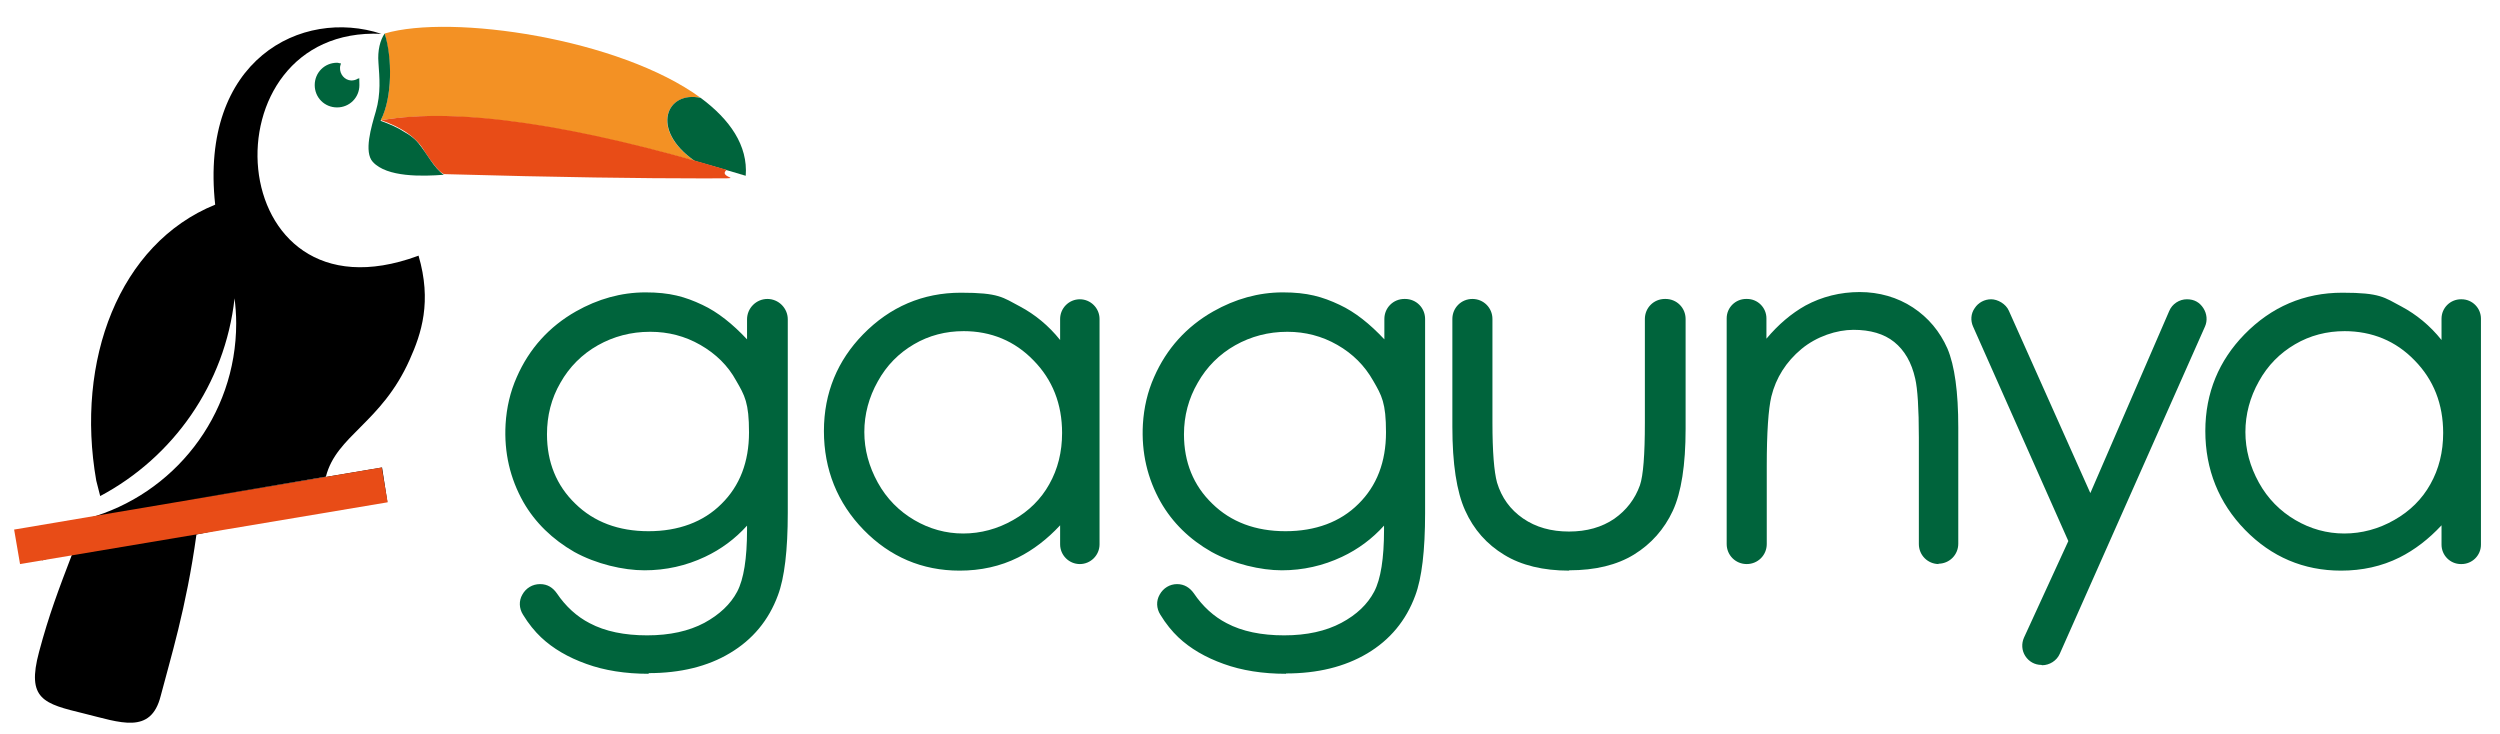 <?xml version="1.0" encoding="UTF-8"?>
<svg id="katman_1" data-name="katman 1" xmlns="http://www.w3.org/2000/svg" version="1.1" viewBox="0 0 761 223.4">
  <defs>
    <style>
      .cls-1 {
        fill: #000;
      }

      .cls-1, .cls-2, .cls-3, .cls-4, .cls-5 {
        stroke-width: 0px;
      }

      .cls-2 {
        fill: #f39124;
      }

      .cls-2, .cls-3, .cls-4 {
        fill-rule: evenodd;
      }

      .cls-3, .cls-5 {
        fill: #00643c;
      }

      .cls-4 {
        fill: #e84c17;
      }
    </style>
  </defs>
  <path class="cls-5" d="M233.5,92.1h0c2.9,0,5.2,2.3,5.2,5.2v58.9c0,11.3-1,19.6-3,24.8-2.7,7.4-7.4,13.1-14.1,17.1s-14.8,6-24.2,6-13.1-1-18.6-2.9-10-4.6-13.4-7.9c-1.9-1.8-3.7-4-5.4-6.7-2.1-3.3.3-7.7,4.3-7.7s3.3.9,4.3,2.4c2.8,4.1,6.3,7.3,10.4,9.5,4.8,2.6,10.8,3.8,18,3.8s13-1.3,17.9-3.9c4.9-2.6,8.3-5.9,10.4-9.9s3.1-10.4,3.1-19.3v-4.1c-3.9,4.9-8.7,8.7-14.3,11.4s-11.6,4-17.9,4-14.4-1.8-20.9-5.5-11.5-8.6-15.1-14.8c-4-6.9-5.7-14.6-5.3-23.1.3-4.8,1.4-9.5,3.3-13.9,3.8-8.5,9.6-15,17.5-19.6,6.5-3.8,13.4-5.6,20.7-5.6s11.6,1.2,16.8,3.7,10.2,6.6,15.1,12.3v-8.8c0-2.9,2.3-5.2,5.2-5.2M197.8,100c-5.9,0-11.3,1.4-16.3,4.2-5,2.8-9,6.8-11.8,11.8-2.9,5-4.3,10.4-4.3,16.2,0,8.8,3,16.1,8.9,21.9,5.9,5.8,13.6,8.6,23,8.6s17.2-2.9,23-8.6c5.8-5.7,8.7-13.2,8.7-22.6s-1.3-11.5-4-16.2c-2.7-4.8-6.4-8.5-11.3-11.3s-10.1-4.1-15.8-4.1"/>
  <path class="cls-5" d="M197.4,205.1c-7,0-13.4-1-18.9-3-5.6-2-10.2-4.7-13.8-8.1-1.9-1.8-3.8-4.1-5.5-6.9-1.2-1.9-1.3-4.2-.2-6.1,1.1-2,3.1-3.2,5.4-3.2s3.9,1.1,5.1,2.8c2.7,4,6.1,7.1,10,9.1,4.7,2.5,10.6,3.7,17.5,3.7s12.7-1.3,17.4-3.8c4.6-2.5,8-5.7,10-9.5s3-10.1,3-18.8v-1.3c-3.6,4-7.9,7.2-12.8,9.5-5.7,2.7-11.9,4.1-18.4,4.1s-14.7-1.9-21.4-5.6c-6.6-3.8-11.9-8.9-15.5-15.2-4-7.1-5.9-15-5.4-23.7.3-5,1.4-9.8,3.4-14.3,3.8-8.7,9.9-15.4,18-20,6.7-3.8,13.8-5.8,21.2-5.8s12,1.3,17.3,3.8c4.7,2.2,9.2,5.8,13.6,10.5v-6.1c0-3.4,2.8-6.2,6.2-6.2s6.2,2.8,6.2,6.2v58.9c0,11.4-1,19.8-3,25.1-2.8,7.6-7.7,13.5-14.6,17.6-6.8,4.1-15.2,6.1-24.7,6.1M164.3,179.9c-1.5,0-2.8.8-3.5,2.1s-.7,2.8.1,4c1.7,2.6,3.4,4.8,5.2,6.5,3.3,3.2,7.7,5.7,13.1,7.6,5.4,1.9,11.5,2.9,18.2,2.9s17.1-2,23.6-5.9,11.1-9.4,13.7-16.6c1.9-5.1,2.9-13.3,2.9-24.4v-58.9c0-2.3-1.9-4.2-4.1-4.2s-4.1,1.9-4.1,4.2v11.6l-1.8-2.2c-4.7-5.6-9.7-9.6-14.7-12.1-5-2.4-10.6-3.6-16.4-3.6s-13.8,1.8-20.2,5.5c-7.7,4.4-13.5,10.8-17.1,19.1-1.9,4.2-3,8.8-3.2,13.5-.5,8.2,1.3,15.8,5.1,22.5,3.4,6,8.4,10.9,14.7,14.4,6.3,3.6,13.2,5.4,20.4,5.4s12-1.3,17.5-3.9c5.5-2.6,10.1-6.3,13.9-11.1l1.8-2.3v7.1c0,9.1-1.1,15.6-3.2,19.8-2.2,4.1-5.8,7.6-10.8,10.3s-11.2,4.1-18.4,4.1-13.5-1.3-18.5-4c-4.2-2.2-7.8-5.5-10.7-9.8-.8-1.2-2-1.9-3.4-1.9M197.2,163.8c-9.6,0-17.6-3-23.7-8.9s-9.2-13.6-9.2-22.6,1.5-11.6,4.4-16.7,7-9.2,12.2-12.1,10.8-4.4,16.9-4.4,11.2,1.4,16.3,4.3c5,2.8,9,6.8,11.7,11.7,2.7,4.9,4.1,10.5,4.1,16.7,0,9.6-3,17.4-9,23.3-6,5.9-13.9,8.9-23.7,8.9M197.8,101c-5.7,0-11,1.4-15.8,4.1s-8.7,6.6-11.4,11.4c-2.8,4.8-4.1,10.1-4.1,15.7,0,8.5,2.9,15.6,8.6,21.1,5.7,5.6,13.2,8.4,22.3,8.4s16.7-2.8,22.2-8.3c5.6-5.5,8.4-12.8,8.4-21.8s-1.3-11.2-3.9-15.7c-2.5-4.6-6.2-8.2-10.9-10.9-4.7-2.7-9.8-4-15.2-4"/>
  <path class="cls-5" d="M333.7,97v68.6c0,2.8-2.2,5-5,5s-5-2.2-5-5v-8.5c-4.2,5.1-9,9-14.3,11.6s-11,3.9-17.3,3.9c-11.1,0-20.6-4-28.5-12.1s-11.8-17.9-11.8-29.4,4.1-21,11.6-28.7c8-8.3,17.7-12.4,29-12.4s12.3,1.4,17.5,4.1,9.8,6.9,13.8,12.3v-9.5c0-2.8,2.2-5,5-5s5,2.2,5,5M293.3,99.8c-5.6,0-10.8,1.4-15.6,4.2-4.8,2.8-8.5,6.7-11.4,11.7-2.8,5-4.2,10.3-4.2,15.9s1.4,10.8,4.3,15.9c2.8,5.1,6.6,9,11.4,11.8s9.9,4.2,15.4,4.2,10.8-1.4,15.7-4.2c5-2.8,8.8-6.6,11.4-11.3s4-10.1,4-16.1c0-9.1-3-16.7-9-22.8-6-6.1-13.4-9.2-22.1-9.2"/>
  <path class="cls-5" d="M292.1,173.7c-11.4,0-21.2-4.2-29.2-12.4s-12.1-18.4-12.1-30.1,4.2-21.5,11.9-29.4c8.2-8.4,18.2-12.7,29.8-12.7s12.7,1.4,18,4.2c4.5,2.4,8.7,5.8,12.2,10.2v-6.4c0-3.3,2.7-6,6-6s6,2.7,6,6v68.6c0,3.3-2.7,6-6,6s-6-2.7-6-6v-5.8c-3.9,4.2-8.2,7.5-12.8,9.8-5.4,2.7-11.4,4-17.8,4M292.4,91c-11,0-20.5,4.1-28.3,12.1-7.3,7.5-11.3,17.5-11.3,28s3.9,20.9,11.5,28.7,17,11.8,27.8,11.8,11.7-1.3,16.8-3.8,9.8-6.4,13.9-11.4l1.8-2.2v11.4c0,2.2,1.8,3.9,4,3.9s4-1.8,4-3.9v-68.6c0-2.2-1.8-3.9-4-3.9s-4,1.8-4,3.9v12.7l-1.9-2.6c-3.8-5.3-8.3-9.4-13.4-12s-10.8-4-17-4M293.2,164.4c-5.7,0-11-1.5-15.9-4.4s-8.9-7-11.8-12.2-4.4-10.7-4.4-16.4,1.5-11.2,4.4-16.4,6.8-9.2,11.8-12c4.9-2.8,10.3-4.3,16.1-4.3,9,0,16.7,3.2,22.8,9.5s9.3,14.2,9.3,23.5-1.4,11.7-4.1,16.6c-2.8,4.9-6.7,8.9-11.8,11.7-5.1,2.9-10.5,4.3-16.2,4.3M293.3,100.8c-5.4,0-10.5,1.3-15.1,4s-8.3,6.4-11,11.3c-2.7,4.8-4.1,10-4.1,15.4s1.4,10.5,4.1,15.4,6.5,8.7,11.1,11.4,9.6,4.1,14.9,4.1,10.5-1.4,15.2-4.1c4.8-2.7,8.5-6.4,11-10.9,2.6-4.6,3.9-9.8,3.9-15.6,0-8.8-2.9-16.2-8.7-22.1-5.7-5.9-12.9-8.9-21.3-8.9"/>
  <path class="cls-5" d="M427.4,92.1h.2c2.8,0,5.1,2.3,5.1,5.1v59.1c0,11.3-1,19.6-3,24.8-2.7,7.4-7.4,13.1-14.1,17.1s-14.8,6-24.2,6-13.1-1-18.6-2.9-10-4.6-13.4-7.9c-1.9-1.8-3.7-4-5.4-6.7-2.1-3.3.3-7.7,4.3-7.7s3.3.9,4.3,2.4c2.8,4.1,6.3,7.3,10.4,9.5,4.8,2.6,10.8,3.8,18,3.8s13-1.3,17.9-3.9,8.3-5.9,10.4-9.9,3.1-10.4,3.1-19.3v-4.1c-3.9,4.9-8.7,8.7-14.3,11.4s-11.6,4-17.9,4-14.4-1.8-20.9-5.5-11.5-8.6-15.1-14.8c-4-6.9-5.7-14.6-5.3-23.1.3-4.8,1.4-9.5,3.3-13.9,3.8-8.5,9.6-15,17.5-19.6,6.5-3.8,13.4-5.6,20.7-5.6s11.6,1.2,16.8,3.7,10.2,6.6,15.1,12.3v-8.9c0-2.8,2.3-5.1,5-5.1M391.8,100c-5.9,0-11.3,1.4-16.3,4.2-5,2.8-9,6.8-11.8,11.8-2.9,5-4.3,10.4-4.3,16.2,0,8.8,3,16.1,8.9,21.9,5.9,5.8,13.6,8.6,23,8.6s17.2-2.9,23-8.6c5.8-5.7,8.7-13.2,8.7-22.6s-1.3-11.5-4-16.2c-2.7-4.8-6.4-8.5-11.3-11.3s-10.1-4.1-15.8-4.1"/>
  <path class="cls-5" d="M391.4,205.1c-7,0-13.4-1-18.9-3-5.6-2-10.2-4.7-13.8-8.1-1.9-1.8-3.8-4.1-5.5-6.9-1.2-1.9-1.3-4.2-.2-6.1,1.1-2,3.1-3.2,5.3-3.2s3.9,1.1,5.1,2.8c2.7,4,6.1,7.1,10,9.1,4.7,2.5,10.6,3.7,17.5,3.7s12.7-1.3,17.4-3.8,8-5.7,10-9.5,3-10.1,3-18.8v-1.3c-3.6,4-7.9,7.2-12.8,9.5-5.7,2.7-11.9,4.1-18.3,4.1s-14.7-1.9-21.4-5.6c-6.7-3.8-11.9-8.9-15.5-15.2-4-7.1-5.9-15-5.4-23.7.3-5,1.4-9.8,3.4-14.3,3.8-8.7,9.9-15.4,18-20,6.7-3.8,13.8-5.8,21.2-5.8s12,1.3,17.3,3.8c4.7,2.2,9.2,5.8,13.6,10.5v-6.2c0-3.4,2.7-6.1,6.1-6.1h.2c3.4,0,6.1,2.7,6.1,6.1v59.1c0,11.4-1,19.8-3,25.1-2.8,7.6-7.7,13.5-14.6,17.6s-15.2,6.1-24.7,6.1M358.3,179.9c-1.5,0-2.8.8-3.5,2.1s-.7,2.8,0,4c1.7,2.6,3.4,4.8,5.2,6.5,3.3,3.2,7.7,5.7,13.1,7.6,5.4,1.9,11.5,2.9,18.2,2.9s17.1-2,23.7-5.9c6.5-3.9,11.1-9.4,13.7-16.6,1.9-5.1,2.9-13.3,2.9-24.4v-59.1c0-2.2-1.8-4-4-4h-.2c-2.2,0-4,1.8-4,4v11.7l-1.8-2.2c-4.7-5.6-9.7-9.6-14.7-12.1-5-2.4-10.6-3.6-16.4-3.6s-13.8,1.8-20.2,5.5c-7.7,4.4-13.5,10.8-17.1,19.1-1.9,4.2-3,8.8-3.2,13.5-.5,8.2,1.3,15.8,5.1,22.5,3.4,6,8.4,10.9,14.7,14.4,6.3,3.6,13.2,5.4,20.4,5.4s12-1.3,17.5-3.9c5.5-2.6,10.1-6.3,13.9-11.1l1.8-2.3v7.1c0,9.1-1.1,15.6-3.2,19.8-2.2,4.1-5.8,7.6-10.8,10.3s-11.2,4.1-18.4,4.1-13.5-1.3-18.5-4c-4.2-2.2-7.8-5.5-10.7-9.8-.8-1.2-2-1.9-3.4-1.9M391.2,163.8c-9.7,0-17.6-3-23.7-8.9s-9.2-13.6-9.2-22.6,1.5-11.6,4.4-16.7,7-9.2,12.2-12.1,10.8-4.4,16.8-4.4,11.2,1.4,16.3,4.3c5,2.8,9,6.8,11.7,11.7,2.7,4.9,4.1,10.5,4.1,16.7,0,9.6-3,17.4-9,23.3-6,5.9-13.9,8.9-23.7,8.9M391.8,101c-5.7,0-11,1.4-15.8,4.1s-8.7,6.6-11.4,11.4c-2.8,4.8-4.2,10.1-4.2,15.7,0,8.5,2.9,15.6,8.6,21.1,5.7,5.6,13.2,8.4,22.3,8.4s16.7-2.8,22.2-8.3c5.6-5.5,8.4-12.8,8.4-21.8s-1.3-11.2-3.9-15.7c-2.6-4.6-6.2-8.2-10.9-10.9-4.7-2.7-9.8-4-15.2-4"/>
  <path class="cls-5" d="M448.2,92h0c2.8,0,5.1,2.3,5.1,5.1v31.6c0,9,.5,15.1,1.5,18.5,1.5,4.8,4.2,8.6,8.3,11.4,4.1,2.8,8.9,4.2,14.6,4.2s10.4-1.4,14.4-4.1,6.6-6.3,8.1-10.7c1-3,1.5-9.5,1.5-19.3v-31.6c0-2.8,2.3-5.1,5.1-5.1h.2c2.8,0,5.1,2.3,5.1,5.1v33.5c0,10.8-1.3,19-3.8,24.5s-6.3,9.8-11.4,12.9c-5.1,3.1-11.5,4.7-19.1,4.7s-14-1.6-19.2-4.7-9-7.4-11.5-13-3.8-13.9-3.8-25.1v-32.8c0-2.8,2.2-5.1,5-5.1"/>
  <path class="cls-5" d="M477.6,173.7c-7.8,0-14.5-1.6-19.7-4.8-5.3-3.2-9.3-7.7-11.9-13.5-2.6-5.7-3.9-14.3-3.9-25.5v-32.8c0-3.4,2.7-6.1,6.1-6.1s6.1,2.7,6.1,6.1v31.6c0,8.8.5,14.9,1.4,18.2,1.4,4.6,4,8.2,7.9,10.9s8.6,4,14,4,10-1.3,13.8-3.9c3.7-2.6,6.3-6,7.8-10.2,1-2.9,1.5-9.3,1.5-19v-31.6c0-3.4,2.7-6.1,6.1-6.1h.2c3.4,0,6.1,2.7,6.1,6.1v33.5c0,10.9-1.3,19.3-3.9,24.9-2.6,5.6-6.6,10.1-11.8,13.3s-11.8,4.8-19.7,4.8M448.2,93.1c-2.2,0-4,1.8-4,4v32.8c0,11,1.2,19.3,3.7,24.7,2.4,5.3,6.2,9.6,11.1,12.6s11.2,4.5,18.7,4.5,13.7-1.5,18.6-4.5,8.6-7.2,11-12.4c2.5-5.3,3.7-13.4,3.7-24.1v-33.5c0-2.2-1.8-4-4-4h-.2c-2.2,0-4,1.8-4,4v31.6c0,10-.5,16.4-1.6,19.6-1.6,4.6-4.4,8.4-8.5,11.2s-9.1,4.3-15,4.3-10.9-1.5-15.2-4.4-7.2-6.9-8.7-12c-1-3.5-1.5-9.6-1.5-18.8v-31.6c0-2.2-1.8-4-4-4"/>
  <path class="cls-5" d="M531.6,92h.3c2.7,0,4.9,2.2,4.9,4.9v9.2c4-5.4,8.5-9.4,13.4-12.1s10.3-4,16-4,11.1,1.5,15.6,4.5,7.9,7,10.1,12.1c2.2,5.1,3.2,12.9,3.2,23.6v35.4c0,2.8-2.3,5.1-5.1,5.1s-5.1-2.3-5.1-5.1v-32.4c0-9.1-.4-15.1-1.1-18.1-1.2-5.2-3.4-9.1-6.7-11.7s-7.7-3.9-13-3.9-11.6,2-16.4,6.1-8,9.1-9.6,15c-1,3.9-1.4,11-1.4,21.4v23.8c0,2.8-2.3,5.1-5.1,5.1s-5.1-2.3-5.1-5.1v-68.7c0-2.7,2.2-4.9,4.9-4.9"/>
  <path class="cls-5" d="M590.2,171.7c-3.4,0-6.1-2.7-6.1-6.1v-32.4c0-8.9-.4-14.9-1.1-17.9-1.1-5-3.3-8.7-6.4-11.2s-7.3-3.7-12.4-3.7-11.2,2-15.8,5.8c-4.7,3.9-7.8,8.8-9.2,14.5-.9,3.8-1.4,10.9-1.4,21.1v23.8c0,3.4-2.7,6.1-6.1,6.1s-6.1-2.7-6.1-6.1v-68.7c0-3.3,2.7-5.9,5.9-5.9h.3c3.3,0,5.9,2.7,5.9,5.9v6.2c3.6-4.3,7.6-7.7,11.9-10.1,5-2.7,10.6-4.1,16.5-4.1s11.5,1.6,16.2,4.7,8.2,7.3,10.5,12.5c2.2,5.2,3.3,13.2,3.3,24v35.4c0,3.4-2.7,6.1-6.1,6.1M564.3,98.3c5.6,0,10.2,1.4,13.6,4.2,3.5,2.8,5.9,6.9,7.1,12.3.8,3.1,1.2,9.1,1.2,18.4v32.4c0,2.2,1.8,4,4,4s4-1.8,4-4v-35.4c0-10.5-1.1-18.3-3.2-23.2-2.1-4.8-5.3-8.8-9.7-11.6s-9.4-4.3-15.1-4.3-10.8,1.3-15.5,3.9c-4.8,2.6-9.2,6.6-13.1,11.8l-1.8,2.5v-12.3c0-2.1-1.7-3.9-3.9-3.9h-.3c-2.1,0-3.9,1.7-3.9,3.9v68.7c0,2.2,1.8,4,4,4s4-1.8,4-4v-23.8c0-10.5.5-17.6,1.5-21.6,1.6-6.2,4.9-11.4,9.9-15.6s10.8-6.3,17.1-6.3"/>
  <path class="cls-5" d="M605.9,92h0c1.9,0,3.7,1.1,4.5,2.9l25.7,57.6,25-57.6c.8-1.8,2.5-2.9,4.5-2.9h0c3.5,0,5.9,3.6,4.5,6.9l-44.2,99.6c-.8,1.8-2.5,2.9-4.4,2.9-3.5,0-5.9-3.6-4.4-6.9l13.7-29.9-29.2-65.8c-1.4-3.2.9-6.9,4.5-6.9"/>
  <path class="cls-5" d="M621.4,202.4c-2,0-3.8-1-4.9-2.7-1.1-1.7-1.2-3.8-.4-5.6l13.5-29.4-29-65.3c-.8-1.8-.7-3.9.5-5.6,1.1-1.7,3-2.7,5-2.7s4.5,1.4,5.4,3.5l24.8,55.5,24-55.4c.9-2.2,3.1-3.6,5.4-3.6s3.9,1,5,2.7,1.3,3.8.5,5.6l-44.2,99.6c-.9,2.1-3.1,3.5-5.4,3.5M605.9,93.1c-1.3,0-2.5.7-3.2,1.8-.7,1.1-.8,2.5-.3,3.7l29.4,66.2-13.9,30.3c-.5,1.2-.5,2.6.3,3.6.7,1.1,1.9,1.8,3.2,1.8s2.9-.9,3.5-2.3l44.2-99.6c.5-1.2.4-2.6-.3-3.7s-1.9-1.8-3.2-1.8-3,.9-3.6,2.3l-25.9,59.7-26.7-59.8c-.6-1.4-2-2.3-3.5-2.3"/>
  <path class="cls-5" d="M754.1,96.9v68.8c0,2.7-2.2,4.9-4.9,4.9h-.2c-2.7,0-4.9-2.2-4.9-4.9v-8.6c-4.2,5.1-9,9-14.3,11.6s-11,3.9-17.3,3.9c-11.1,0-20.6-4-28.5-12.1s-11.8-17.9-11.8-29.4,4.1-21,11.6-28.7c8-8.3,17.7-12.4,29-12.4s12.3,1.4,17.5,4.1,9.8,6.9,13.8,12.3v-9.6c0-2.7,2.2-4.9,4.9-4.9h.2c2.7,0,4.9,2.2,4.9,4.9M713.7,99.8c-5.6,0-10.8,1.4-15.6,4.2-4.8,2.8-8.5,6.7-11.4,11.7-2.8,5-4.2,10.3-4.2,15.9s1.4,10.8,4.3,15.9c2.8,5.1,6.7,9,11.4,11.8,4.8,2.8,9.9,4.2,15.4,4.2s10.8-1.4,15.7-4.2c5-2.8,8.8-6.6,11.4-11.3s4-10.1,4-16.1c0-9.1-3-16.7-9-22.8-6-6.1-13.4-9.2-22.1-9.2"/>
  <path class="cls-5" d="M712.6,173.7c-11.4,0-21.2-4.2-29.2-12.4s-12.1-18.4-12.1-30.1,4.2-21.5,11.9-29.4c8.2-8.4,18.2-12.7,29.8-12.7s12.7,1.4,18,4.2c4.5,2.4,8.7,5.8,12.2,10.2v-6.5c0-3.3,2.7-5.9,5.9-5.9h.2c3.3,0,5.9,2.7,5.9,5.9v68.8c0,3.3-2.7,5.9-5.9,5.9h-.2c-3.3,0-5.9-2.7-5.9-5.9v-5.9c-3.9,4.2-8.2,7.5-12.8,9.8-5.4,2.7-11.4,4-17.8,4M712.9,91c-11,0-20.5,4.1-28.3,12.1-7.3,7.5-11.3,17.5-11.3,28s3.9,20.9,11.5,28.7,17,11.8,27.8,11.8,11.7-1.3,16.8-3.8,9.8-6.4,13.9-11.4l1.8-2.2v11.5c0,2.1,1.7,3.9,3.9,3.9h.2c2.1,0,3.9-1.7,3.9-3.9v-68.8c0-2.1-1.7-3.9-3.9-3.9h-.2c-2.1,0-3.9,1.7-3.9,3.9v12.8l-1.9-2.6c-3.8-5.3-8.3-9.4-13.4-12-5.1-2.7-10.8-4-17-4M713.6,164.4c-5.7,0-11-1.5-15.9-4.4s-8.9-7-11.8-12.2c-2.9-5.2-4.4-10.7-4.4-16.4s1.5-11.2,4.3-16.4c2.9-5.1,6.8-9.2,11.8-12,4.9-2.8,10.3-4.3,16.1-4.3,9,0,16.7,3.2,22.8,9.5s9.3,14.2,9.3,23.5-1.4,11.7-4.1,16.6c-2.8,4.9-6.7,8.9-11.8,11.7-5.1,2.9-10.5,4.3-16.2,4.3M713.7,100.8c-5.4,0-10.5,1.3-15.1,4s-8.3,6.4-11,11.3c-2.7,4.8-4.1,10-4.1,15.4s1.4,10.5,4.1,15.4c2.7,4.9,6.5,8.7,11.1,11.4s9.6,4.1,14.9,4.1,10.5-1.4,15.2-4.1c4.8-2.7,8.5-6.4,11-10.9,2.6-4.6,3.9-9.8,3.9-15.6,0-8.8-2.9-16.2-8.7-22.1-5.7-5.9-12.9-8.9-21.4-8.9"/>
  <path class="cls-2" d="M117.1,10.2c20.3-6,71.5,1.5,96.2,19.6-10.4-2.2-15.7,9.6-1.8,19.2-43.5-12-74.1-15.9-95.6-12.4,3-6.1,3.9-16.1,1.2-26.4M227,53.5c-.8-.2-1.5-.5-2.2-.7.8.2,1.5.4,2.2.7M224.5,52.8c-.7-.2-1.4-.4-2.1-.6.7.2,1.4.4,2.1.6"/>
  <path class="cls-3" d="M213.3,29.8c8.9,6.6,14.4,14.5,13.7,23.7-5.4-1.6-10.5-3.1-15.5-4.5-13.8-9.6-8.6-21.5,1.8-19.2"/>
  <path class="cls-4" d="M221.2,51.7c-45.8-13.6-81.5-19.2-105.2-15.1,6.4,2.2,11,5.4,13.3,9.6,2.4,3.6,4.2,6,5.8,6.8,35.2,1,61.3,1.3,78.1,1.3s4.7.2,8-2.6"/>
  <path class="cls-3" d="M115.9,36.6c3.6-7,3.5-19.1,1.2-26.4-1.4,2-2.2,5.2-1.9,8.9.3,4.5.8,9.3-.8,14.8-1.4,4.8-3.7,12.4-.9,15.4,4.3,4.7,15.1,4.4,21.6,3.9-3-2-5.2-6.6-7.8-9.7-1.5-1.8-3.3-2.8-4-3.2-2.1-1.4-4.6-2.5-7.4-3.5"/>
  <path class="cls-3" d="M106.9,24.5c-2-.1-3.5-1.9-3.4-3.9,0-.5.2-.9.3-1.3-.4,0-.8-.2-1.2-.2-3.8,0-6.8,3-6.8,6.8s3,6.8,6.8,6.8,6.8-3,6.8-6.8-.2-1.4-.4-2c-.6.4-1.3.6-2.1.6"/>
  <path class="cls-1" d="M127.2,77.9C66.9,100.1,61.6,7.8,116.1,10.3c-24.3-8-55.4,7.9-50.6,52-29.3,11.9-42.6,47.5-36.2,84l1.2,4.7c22.2-11.8,38-34,40.9-60.2.3,2.5.5,5,.5,7.6,0,28.3-19.1,52.2-45.2,59.4l-14,12.8,9.5-2.8c.3-.8.6-1.6,1-2.5l10-3.9h0c0-.1,11.2-.1,11.2-.1l-22.1,6.5c-4.6,12-7.4,19.4-10.4,30.6-3.9,14.5,1.4,15.8,13.7,18.8,11,2.7,20.3,6.5,23.3-5.3,2.9-11.2,7.8-26.7,10.9-49.2,22.1-4.3,36.8-11,58.1-10l-1.6-10.4-17.2,2.9h0l-43.1,7.2,43.2-7.3c3.2-12.6,16.9-16.3,25.5-35.6,3.6-8,6.8-17.7,2.7-31.7M23.6,164.1c.4-.9.7-1.8,1.1-2.8h3.8l-4.9,2.8Z"/>
  <polygon class="cls-4" points="4.3 161.2 6.1 171.7 118 152.9 116.2 142.3 4.3 161.2"/>
</svg>